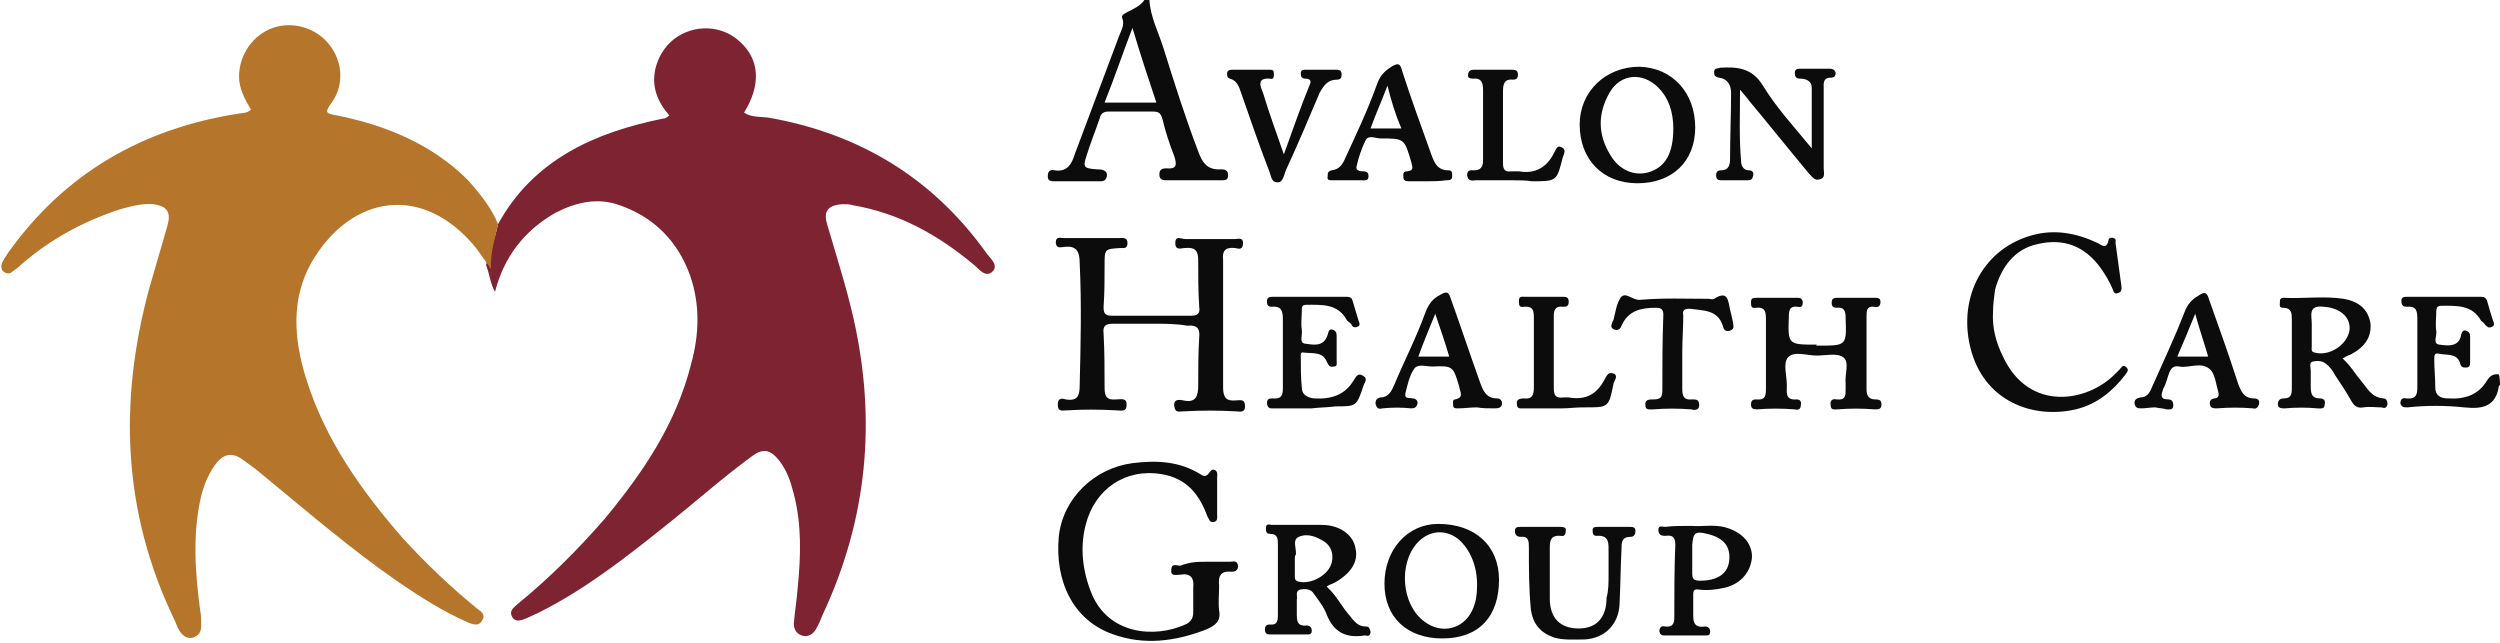 <?xml version="1.0" encoding="utf-8"?>
<!-- Generator: Adobe Illustrator 25.2.0, SVG Export Plug-In . SVG Version: 6.00 Build 0)  -->
<svg version="1.1" id="avalong-logo_xA0_Image_1_" xmlns="http://www.w3.org/2000/svg" xmlns:xlink="http://www.w3.org/1999/xlink"
	 x="0px" y="0px" viewBox="0 0 251 64.6" style="enable-background:new 0 0 251 64.6;" xml:space="preserve">
<style type="text/css">
	.st0{fill:#0C0C0C;}
	.st1{fill:#7D2331;}
	.st2{fill:#B5752B;}
</style>
<g>
	<path class="st0" d="M115.4,0c0.1,1.7,0.9,3.2,1.4,4.8c1.1,3.5,2.2,7,3.5,10.4c0.4,1.1,0.9,1.9,2.3,1.8c0.4,0,0.7,0.1,0.7,0.6
		c0,0.5-0.3,0.5-0.7,0.5c-1.8,0-3.6,0-5.4,0c-0.4,0-0.8,0-0.8-0.6c0-0.5,0.3-0.6,0.7-0.6c1,0.1,1.1-0.3,0.8-1.2
		c-0.5-1.3-0.9-2.5-1.2-3.8c-0.2-0.6-0.4-0.7-1-0.7c-1.5,0-3,0-4.4,0c-0.5,0-0.8,0.2-0.9,0.7c-0.4,1.2-0.9,2.4-1.3,3.7
		c-0.4,1.2-0.3,1.3,1,1.4c0.2,0,0.5,0,0.7,0.1c0.3,0.1,0.4,0.4,0.3,0.7c-0.1,0.3-0.3,0.4-0.6,0.4c-1.6,0-3.1,0-4.7,0
		c-0.4,0-0.6-0.1-0.6-0.5c0-0.5,0.2-0.7,0.7-0.6c1.2,0.2,1.7-0.6,2-1.6c1.5-4,3-8,4.5-12c0.2-0.5,0.5-1,0.3-1.6
		c-0.2-0.4,0.2-0.5,0.5-0.7c0.6-0.3,1.3-0.6,1.7-1.2C115,0,115.2,0,115.4,0z M110.9,10.3c1.8,0,3.5,0,5.2,0
		c-0.8-2.4-1.6-4.8-2.4-7.5C112.7,5.4,111.9,7.8,110.9,10.3z"/>
	<path class="st0" d="M251,38.7c0,0-0.1,0-0.1,0c-0.3,2.1-1.6,2.4-3.5,2.2c-1.9-0.2-3.8-0.2-5.7,0c-0.3,0-0.6,0-0.7-0.4
		c0-0.4,0.2-0.6,0.6-0.5c1.1,0.1,1.1-0.5,1.1-1.3c0-2.2,0-4.4,0-6.6c0-0.7,0-1.4-1-1.3c-0.4,0-0.6-0.1-0.6-0.6
		c0-0.4,0.3-0.4,0.6-0.4c2.5,0,5,0,7.4,0c0.3,0,0.5,0.1,0.6,0.4c0.2,0.7,0.4,1.4,0.6,2c0.1,0.2,0.2,0.5-0.1,0.6
		c-0.3,0.2-0.5,0-0.7-0.2c-0.1-0.2-0.3-0.3-0.4-0.4c-0.9-1.6-2.4-1.5-4-1.5c-0.4,0-0.5,0.2-0.5,0.6c0,0.6-0.1,1.3,0,1.9
		c0.1,0.5-0.4,1.3,0.3,1.4c0.8,0.1,2,0.3,2.2-1c0.1-0.3,0.2-0.5,0.5-0.4c0.3,0.1,0.4,0.3,0.4,0.6c0,0.8,0,1.7,0,2.5
		c0,0.3,0,0.6-0.4,0.6c-0.3,0-0.5,0-0.6-0.4c-0.3-1.1-1.4-0.8-2.2-1c-0.4-0.1-0.4,0.3-0.4,0.5c0,1,0.1,1.9,0.1,2.9
		c0,0.8,0.5,1.1,1.3,1.1c1.6,0.1,3-0.3,3.9-1.8c0.3-0.5,0.7-0.7,1.2-0.6C251,38.1,251,38.4,251,38.7z"/>
	<path class="st1" d="M50,22.5c3.6-6.5,9.7-9.2,16.6-10.6c0.1,0,0.2,0,0.3-0.1c0.1,0,0.1-0.1,0.3-0.2c-1.2-1.4-1.8-2.9-1.4-4.7
		c0.3-1.2,0.9-2.2,1.9-3c2-1.5,4.8-1.4,6.6,0.3c2,1.8,2.1,4.4,0.4,7.1c0.7,0.5,1.6,0.4,2.4,0.5c9.2,1.6,16.6,6.1,22,13.7
		c0.4,0.5,1.2,1.2,0.5,1.8c-0.7,0.6-1.3-0.3-1.8-0.7c-3.6-3-7.5-5.2-12.2-6c-0.3-0.1-0.6-0.1-1-0.1c-1.5,0.1-2,0.7-1.5,2.2
		c0.9,3.1,1.9,6.2,2.6,9.3c2.3,10.2,1.4,20.1-3.1,29.7c-0.2,0.5-0.4,1-0.7,1.5c-0.3,0.5-0.8,0.8-1.4,0.6c-0.6-0.2-0.8-0.7-0.8-1.2
		c0.1-1.2,0.3-2.4,0.4-3.7c0.3-3.1,0.4-6.2-0.4-9.3c-0.3-1.2-0.7-2.4-1.5-3.4c-0.9-1.1-1.6-1.2-2.7-0.4c-3,2.2-5.8,4.7-8.7,7
		c-4,3.2-8.1,6.4-12.7,8.7c-0.4,0.2-0.9,0.4-1.3,0.6c-0.5,0.2-1.1,0.4-1.4-0.2c-0.3-0.6,0.2-0.9,0.5-1.2c3.2-2.6,6.1-5.5,8.8-8.6
		c3.9-4.7,7.2-9.6,8.7-15.6c0.8-2.9,0.9-5.9-0.1-8.8c-1.2-3.4-3.6-5.9-7.1-7.1c-2.2-0.8-4.4-0.3-6.5,0.8c-3.1,1.8-5.1,4.4-6,7.9
		c-0.4-0.7-0.5-1.4-0.7-2.1c0-0.1-0.1-0.2-0.1-0.3c0-0.1-0.1-0.2-0.1-0.3C49.1,25.4,49.7,24,50,22.5z"/>
	<path class="st2" d="M50,22.5c-0.3,1.5-0.8,2.9-0.7,4.5c-0.5-0.7-1-1.4-1.5-2.1c-5.3-6.5-12.5-5.4-16.5,1.4
		c-2.1,3.7-1.8,7.7-0.6,11.6c1.9,6.2,5.6,11.4,9.8,16.2c2.3,2.5,4.7,4.8,7.4,7c0.4,0.3,0.9,0.6,0.5,1.2c-0.3,0.6-0.9,0.4-1.4,0.2
		c-2.5-1.1-4.7-2.5-6.9-4c-4.8-3.3-9.2-7.1-13.7-10.8c-0.7-0.6-1.4-1.1-2.1-1.6c-1-0.7-1.8-0.5-2.5,0.3c-0.8,1-1.3,2.2-1.6,3.4
		c-0.9,3.8-0.6,7.7-0.1,11.5c0.1,0.5,0.1,1,0.1,1.5c0,0.6-0.2,1-0.8,1.2c-0.6,0.2-1.1-0.2-1.4-0.7c-0.2-0.3-0.3-0.7-0.5-1.1
		c-5.2-10.8-5.6-21.9-2.5-33.3c0.6-2.1,1.2-4.1,1.8-6.2c0.4-1.4,0-2-1.4-2.2c-1.1-0.1-2.2,0.2-3.3,0.5c-3.7,1.2-7,3-9.9,5.5
		c-0.3,0.3-0.7,0.6-1,0.8c-0.2,0.2-0.5,0.2-0.8,0c-0.3-0.2-0.3-0.6-0.2-0.9c0.2-0.4,0.4-0.7,0.6-1c5.7-8,13.5-12.5,23.2-14
		c0.4-0.1,0.8,0,1.2-0.4c-0.6-1-1.2-2.1-1.2-3.3c0-2.2,1.4-4.2,3.4-4.9c2-0.7,4.3,0,5.6,1.6c1.4,1.7,1.6,4.1,0.3,5.9
		c-0.8,1.1-0.5,1.1,0.6,1.3c4.9,1,9.5,2.9,13.1,6.5C48.4,19.7,49.4,21,50,22.5z"/>
	<path class="st0" d="M115.6,32.5c-1.3,0-2.6,0-3.8,0c-0.8,0-1.1,0.2-1,1c0.1,1.8,0.1,3.6,0.1,5.4c0,0.9,0.2,1.3,1.2,1.2
		c0.4,0,1.1-0.2,1,0.6c0,0.7-0.6,0.5-1,0.5c-1.7-0.1-3.4-0.1-5,0c-0.4,0-0.9,0.2-0.9-0.6c0-0.7,0.5-0.6,0.8-0.5
		c1.2,0.2,1.4-0.4,1.4-1.4c0.1-4.1,0.2-8.2,0-12.3c0-1.1-0.3-1.8-1.6-1.6c-0.3,0-0.7,0.2-0.8-0.4c0-0.7,0.4-0.5,0.8-0.5
		c1.9,0,3.8,0,5.6,0c0.3,0,0.8-0.1,0.8,0.5c0,0.6-0.4,0.5-0.7,0.5c-1.6,0.1-1.6,0.1-1.6,1.7c0,1.4,0,2.8-0.1,4.2
		c0,0.6,0.1,0.9,0.8,0.9c2.7,0,5.4,0,8,0c0.7,0,0.9-0.3,0.8-0.9c-0.1-1.6-0.1-3.1-0.1-4.7c0-0.9-0.3-1.3-1.3-1.2c-0.4,0-1,0.3-1-0.5
		c0-0.8,0.6-0.4,1-0.4c1.7,0,3.4,0,5,0c0.3,0,0.8-0.2,0.8,0.4c0,0.7-0.4,0.6-0.8,0.5c-1-0.1-1.3,0.3-1.2,1.2c0,4.3,0,8.5,0,12.8
		c0,1,0.3,1.4,1.3,1.3c0.4,0,0.9-0.2,0.9,0.6c0,0.7-0.6,0.5-0.9,0.5c-1.8-0.1-3.5-0.1-5.3,0c-0.4,0-0.8,0.2-0.9-0.5
		c-0.1-0.7,0.4-0.7,0.9-0.6c1.3,0.3,1.5-0.5,1.5-1.5c0-1.6,0-3.2,0.1-4.8c0.1-0.9-0.2-1.3-1.2-1.2C118.1,32.5,116.9,32.5,115.6,32.5
		z"/>
	<path class="st0" d="M121.1,56.4c0.8,0,1.6,0,2.4,0c0.3,0,0.7-0.2,0.8,0.4c0,0.5-0.3,0.6-0.7,0.6c-1.1-0.1-1.3,0.5-1.2,1.4
		c0,0.8-0.1,1.7,0,2.5c0.2,1.1-0.4,1.5-1.3,1.9c-3.1,1.2-6.2,1.6-9.3,0.5c-4.1-1.4-5.9-5.4-5.5-9.8c0.4-3.9,3.6-6.9,7.4-7.4
		c2.4-0.3,4.7-0.2,6.8,1.1c0.3,0.2,0.5,0.3,0.8,0c0.2-0.2,0.3-0.6,0.7-0.4c0.3,0.2,0.2,0.5,0.2,0.8c0,1.2,0,2.4,0,3.6
		c0,0.3,0.1,0.7-0.3,0.8c-0.5,0.1-0.5-0.3-0.7-0.6c-0.8-2.2-2.1-3.8-4.6-4.2c-3.6-0.6-6.7,1.5-7.6,5.1c-0.6,2.3-0.3,4.7,0.6,6.9
		c1.7,4.1,6.3,4.5,9.4,3.1c0.5-0.2,0.8-0.6,0.8-1.2c0-0.8,0-1.7,0-2.5c0.1-0.9-0.2-1.5-1.3-1.3c-0.4,0-1,0.2-0.9-0.5
		c0-0.7,0.6-0.4,0.9-0.4C119.5,56.4,120.3,56.4,121.1,56.4z"/>
	<path class="st0" d="M200.1,31.3c-0.1,1.6,0.3,3.1,1,4.5c2.6,5.6,8.5,4.6,11.3,1.7c0.1-0.1,0.3-0.3,0.4-0.4
		c0.2-0.2,0.3-0.5,0.6-0.3c0.4,0.3,0.2,0.5,0,0.8c-1.3,1.7-2.9,3-5,3.5c-4.3,1-9.3-0.8-10.6-6.3c-1.2-5.1,1.4-9.9,6.3-11.2
		c2.2-0.6,4.4-0.2,6.5,0.8c0.4,0.2,0.9,0.7,1.1-0.3c0-0.2,0.3-0.3,0.5-0.2c0.3,0.1,0.2,0.3,0.2,0.5c0.2,1.5,0.4,2.9,0.6,4.4
		c0,0.3,0,0.5-0.3,0.6c-0.4,0.2-0.5-0.1-0.6-0.4c-0.3-0.7-0.7-1.4-1.2-2.1c-1.6-2.2-3.7-3-6.3-2.4c-2.4,0.5-3.7,2.4-4.3,4.6
		C200.2,29.9,200.1,30.6,200.1,31.3z"/>
	<path class="st0" d="M182.4,34.7c0.1,0,0.2,0,0.2,0c2.8,0,2.8,0,2.7-2.8c0-0.6-0.1-1.1-0.9-1c-0.3,0-0.5-0.1-0.5-0.5
		c0-0.5,0.3-0.5,0.6-0.5c1.2,0,2.5,0,3.7,0c0.3,0,0.6,0,0.6,0.4c0,0.4-0.2,0.6-0.6,0.5c-0.8-0.1-0.8,0.4-0.8,1c0,2.4,0,4.8,0,7.2
		c0,0.6,0.1,1.1,0.9,1.1c0.4,0,0.6,0.1,0.6,0.5c0,0.5-0.3,0.5-0.7,0.5c-1.2-0.1-2.5-0.1-3.7,0c-0.3,0-0.7,0.1-0.7-0.4
		c-0.1-0.5,0.2-0.7,0.6-0.6c0.9,0.1,0.9-0.4,0.9-1c0-0.2,0-0.4,0-0.6c-0.1-0.9,0.4-2.1-0.2-2.6c-0.6-0.5-1.8-0.2-2.7-0.2
		c-1,0-2.3-0.5-2.9,0.2c-0.5,0.6-0.1,1.8-0.1,2.8c0,0.7-0.2,1.5,1,1.4c0.3,0,0.5,0.2,0.4,0.6c0,0.4-0.3,0.5-0.6,0.4
		c-1.3-0.1-2.6-0.1-3.8,0c-0.4,0-0.6-0.1-0.6-0.5c0-0.4,0.2-0.5,0.5-0.5c1,0.1,1-0.4,1-1.2c0-2.3,0-4.6,0-6.9c0-0.7-0.1-1.2-1-1.1
		c-0.5,0.1-0.5-0.2-0.5-0.6c0-0.4,0.3-0.4,0.6-0.4c1.3,0,2.6,0,4,0c0.3,0,0.5,0,0.6,0.4c0,0.4-0.1,0.6-0.5,0.5
		c-0.8-0.1-0.9,0.3-0.9,1c-0.1,2.8-0.1,2.8,2.8,2.8C182.3,34.7,182.4,34.7,182.4,34.7z"/>
	<path class="st0" d="M133.2,58.9c1,0.9,1.5,2,2.3,2.9c0.4,0.5,0.8,1.1,1.6,1.1c0.4,0,0.4,0.2,0.5,0.5c0,0.4-0.2,0.5-0.5,0.4
		c0,0-0.1,0-0.1,0c-1.8,0.3-3.1-0.3-3.8-2.1c-0.3-0.8-0.8-1.4-1.3-2.1c-0.3-0.5-0.9-0.5-1.4-0.4c-0.5,0.2-0.2,0.7-0.3,1
		c0,0.5,0,1,0,1.4c0,0.7,0,1.3,1,1.2c0.3,0,0.5,0.2,0.5,0.5c0,0.4-0.2,0.4-0.5,0.4c-1.2,0-2.5,0-3.7,0c-0.3,0-0.5-0.1-0.5-0.5
		c0-0.3,0.1-0.5,0.5-0.5c0.8,0.1,0.8-0.5,0.8-1c0-2.3,0-4.7,0-7c0-0.6,0-1.1-0.8-1.1c-0.4,0-0.4-0.3-0.4-0.6c0-0.5,0.4-0.3,0.6-0.3
		c1.7,0,3.4,0,5,0c1.8,0,3.2,1,3.4,2.4c0.3,1.3-0.5,2.5-2.1,3.4C133.5,58.7,133.3,58.8,133.2,58.9z M130,56.1c0,0.6,0,1.1,0,1.7
		c0,0.3,0,0.5,0.4,0.6c1.3,0.3,3-0.7,3.3-1.9c0.2-0.8,0-1.6-0.7-2.1c-0.8-0.5-1.7-0.9-2.6-0.5c-0.7,0.3-0.2,1.2-0.3,1.8
		C130,55.8,130,55.9,130,56.1z"/>
	<path class="st0" d="M235.2,36c0.8,0.7,1.3,1.6,1.9,2.3c0.6,0.7,1,1.6,2.2,1.7c0.3,0,0.4,0.3,0.4,0.6c-0.1,0.4-0.3,0.4-0.6,0.3
		c-0.6,0-1.2-0.1-1.8,0c-0.6,0.1-0.9-0.1-1.2-0.6c-0.5-0.9-1.1-1.8-1.7-2.7c-0.2-0.4-0.5-0.8-0.9-1.1c-0.4-0.3-0.9-0.3-1.3-0.2
		c-0.4,0.1-0.2,0.6-0.2,0.9c0,0.5,0,1,0,1.6c0,0.7,0.1,1.2,0.9,1.2c0.4,0,0.6,0.2,0.5,0.6c0,0.5-0.4,0.4-0.7,0.4
		c-1.1-0.1-2.2-0.1-3.3,0c-0.3,0-0.7,0-0.7-0.4c0-0.4,0.2-0.6,0.6-0.6c0.7,0,0.8-0.4,0.8-1c0-2.3,0-4.6,0-6.9c0-0.6,0-1.2-0.9-1.2
		c-0.4,0-0.3-0.3-0.3-0.5c0-0.3,0-0.5,0.4-0.5c2,0.1,4-0.2,6,0.1c1.7,0.3,2.5,1.2,2.7,2.5c0.1,1.3-0.5,2.3-2,3.1
		C235.7,35.7,235.5,35.8,235.2,36z M232.1,33.1c0,0.6,0,1.1,0,1.7c0,0.3-0.1,0.5,0.3,0.6c1.5,0.4,3.3-0.8,3.5-2.3
		c0.1-1.3-1-2.2-2.6-2.3c-1.6-0.2-1.2,0.9-1.2,1.7C232.1,32.7,232.1,32.9,232.1,33.1z"/>
	<path class="st0" d="M181.9,14.9c0-2.2,0-4.1,0-6.1c0-0.6-0.5-0.9-1.1-0.9c-0.4,0-0.6-0.1-0.6-0.6c0-0.4,0.3-0.4,0.6-0.4
		c1,0,1.9,0,2.9,0c0.3,0,0.5,0.1,0.6,0.4c0,0.3-0.1,0.5-0.5,0.5c-0.8,0-0.7,0.6-0.7,1.1c0,2.7,0,5.3,0,8c0,0.4,0.2,1-0.4,1.1
		c-0.5,0.2-0.8-0.3-1.1-0.6c-2-2.4-4-4.9-6-7.3c-0.2-0.3-0.5-0.6-0.9-1.1c0,2.6-0.1,4.8,0.1,7.1c0,0.5,0.2,1,0.8,1
		c0.4,0,0.5,0.3,0.4,0.6c-0.1,0.4-0.3,0.4-0.6,0.4c-0.9,0-1.8,0-2.6,0c-0.3,0-0.5-0.1-0.5-0.5c0-0.3,0.1-0.5,0.5-0.5
		c0.8,0,0.9-0.6,0.9-1.2c0-2.2,0.1-4.4,0.1-6.6c0-0.8-0.4-1.4-1.2-1.5c-0.5-0.1-0.5-0.3-0.5-0.6c0-0.4,0.4-0.3,0.6-0.4
		c1.7-0.1,3.2,0,4.3,1.8C178.4,10.9,180.2,12.8,181.9,14.9z"/>
	<path class="st0" d="M170.2,12.8c0,3.4-2.3,5.6-5.8,5.6c-3.5,0-5.8-2.4-5.8-5.9c0-3.3,2.6-5.8,6-5.8
		C167.9,6.8,170.2,9.3,170.2,12.8z M168,12.9c0-1.7-0.5-3.1-1.5-4.1c-1.6-1.6-3.8-1.4-4.9,0.5c-1.2,2.1-1.2,4.2,0.1,6.3
		c0.9,1.5,2.4,2.1,3.8,1.7C167.2,16.8,168,15.4,168,12.9z"/>
	<path class="st0" d="M144.8,64.1c-3.5,0-5.8-2.1-5.8-5.5c0-3.4,2.3-6,5.4-6c3.7,0,6.1,2.2,6.1,5.6
		C150.5,61.9,148.5,64.1,144.8,64.1z M148.3,58.7c0-1.9-0.7-3.5-1.8-4.5c-1.3-1.1-3-1-4.2,0.3c-1.9,2.1-1.6,6.2,0.7,7.9
		c1.7,1.3,3.9,0.8,4.8-1.1C148.2,60.5,148.3,59.6,148.3,58.7z"/>
	<path class="st0" d="M131.7,41c-1.2,0-2.5,0-3.7,0c-0.4,0-0.7,0.1-0.8-0.5c0-0.5,0.3-0.5,0.6-0.5c1,0.1,1-0.5,1-1.2
		c0-2.2,0-4.5,0-6.7c0-0.8-0.1-1.4-1.1-1.3c-0.3,0-0.5-0.1-0.5-0.5c0-0.5,0.3-0.5,0.6-0.5c2.4,0,4.9,0,7.3,0c0.3,0,0.6,0,0.7,0.4
		c0.2,0.7,0.4,1.3,0.6,2c0.1,0.2,0.2,0.5-0.1,0.6c-0.2,0.1-0.5,0.1-0.6-0.2c-0.1-0.2-0.4-0.3-0.5-0.5c-0.9-1.6-2.4-1.5-4-1.5
		c-0.5,0-0.5,0.2-0.5,0.6c0,0.6-0.1,1.3,0,1.9c0.1,0.5-0.3,1.3,0.3,1.4c0.8,0.1,1.9,0.4,2.3-0.9c0.1-0.3,0.1-0.6,0.5-0.5
		c0.3,0.1,0.4,0.3,0.4,0.6c0,0.8,0,1.7,0,2.5c0,0.3,0.1,0.6-0.3,0.6c-0.4,0.1-0.5-0.1-0.7-0.5c-0.4-1-1.4-0.8-2.3-0.9
		c-0.4-0.1-0.3,0.3-0.3,0.5c0,1,0,2,0.1,3c0,0.7,0.5,1,1.2,1.1c1.7,0.1,3.1-0.3,4-1.8c0.2-0.3,0.4-0.8,0.9-0.5
		c0.6,0.3,0.2,0.7,0.1,1c-0.7,2.1-0.7,2.1-2.8,2.1C133.4,40.9,132.5,40.9,131.7,41C131.7,41,131.7,41,131.7,41z"/>
	<path class="st0" d="M161.5,57.8c0-0.8,0-1.6,0-2.4c0-0.8,0.1-1.7-1.2-1.6c-0.4,0-0.4-0.3-0.4-0.6c0-0.3,0.3-0.3,0.5-0.3
		c1.1,0,2.2,0,3.2,0c0.3,0,0.6,0,0.6,0.4c0,0.3-0.1,0.6-0.5,0.6c-0.9,0-0.9,0.6-0.9,1.2c-0.1,1.9-0.1,3.7-0.2,5.6
		c-0.1,2-1.5,3.4-3.5,3.5c-1,0-2.1,0.1-3.1-0.2c-1.4-0.5-2.1-1.4-2.3-2.8c-0.2-2.1-0.2-4.1-0.2-6.2c0-0.6,0-1.2-0.8-1.1
		c-0.4,0-0.6-0.2-0.6-0.6c0-0.4,0.3-0.4,0.6-0.4c1.3,0,2.6,0,4,0c0.3,0,0.6,0.1,0.5,0.4c0,0.3-0.1,0.6-0.5,0.5
		c-1.1-0.1-1.1,0.6-1.1,1.3c0,1.7,0,3.3,0,5c0,2,1.1,3,2.9,3c1.8,0,2.8-1.1,2.8-3.1C161.5,59.3,161.5,58.5,161.5,57.8z"/>
	<path class="st0" d="M148.3,40.9c-0.7,0-1.3,0.1-1.9,0.1c-0.3,0-0.5,0-0.5-0.3c0-0.2-0.1-0.6,0.2-0.6c0.9-0.2,0.5-0.7,0.4-1.3
		c-0.6-2-0.6-2.1-2.7-2c-0.6,0-1.4-0.3-1.8,0.2c-0.5,0.7-0.7,1.7-0.9,2.5c-0.1,0.6,0.4,0.4,0.7,0.5c0.4,0,0.6,0.3,0.5,0.6
		c-0.1,0.3-0.3,0.4-0.6,0.4c-1-0.1-1.9-0.1-2.9,0c-0.4,0.1-0.6,0-0.7-0.5c0-0.3,0.1-0.5,0.5-0.6c0.8,0,1.1-0.6,1.4-1.3
		c1-2.4,2.2-4.7,3.1-7.2c0.3-0.8,0.7-1.4,1.5-1.8c0.8-0.5,0.9-0.1,1.1,0.5c1,2.8,1.9,5.5,2.9,8.3c0.3,0.8,0.6,1.6,1.7,1.6
		c0.3,0,0.5,0.2,0.5,0.5c0,0.4-0.3,0.5-0.7,0.5C149.4,41,148.8,41,148.3,40.9z M144.1,31.5c-0.6,1.5-1.2,2.9-1.7,4.3
		c1.1,0,2,0,3.1,0C145.1,34.4,144.6,33,144.1,31.5z"/>
	<path class="st0" d="M216.4,40.9c-0.5,0-1,0.1-1.4,0.1c-0.3,0-0.6,0-0.7-0.5c0-0.4,0.2-0.5,0.6-0.6c0.6,0,0.9-0.4,1.1-0.9
		c1.1-2.5,2.3-5,3.3-7.6c0.3-0.8,0.7-1.3,1.4-1.7c0.7-0.5,0.9-0.3,1.1,0.4c1,2.8,2,5.6,2.9,8.4c0.3,0.8,0.6,1.5,1.6,1.5
		c0.4,0,0.6,0.2,0.5,0.6c-0.1,0.3-0.3,0.5-0.6,0.4c-1.2-0.1-2.4-0.1-3.6,0c-0.3,0-0.6,0-0.7-0.3c-0.1-0.4,0-0.6,0.4-0.7
		c0.5,0,0.5-0.4,0.4-0.7c-0.2-0.7-0.3-1.6-0.7-2.1c-0.9-1-2.2-0.2-3.2-0.4c-0.5-0.1-0.8,0.1-1,0.6c-0.2,0.5-0.3,1.1-0.6,1.6
		c-0.2,0.6-0.4,1.1,0.5,1.1c0.4,0,0.5,0.3,0.5,0.6c0,0.5-0.4,0.4-0.7,0.4C217.3,41,216.8,41,216.4,40.9z M218.6,35.8
		c1.1,0,2,0,3.1,0c-0.4-1.4-0.9-2.8-1.3-4.3C219.8,33,219.2,34.4,218.6,35.8z"/>
	<path class="st0" d="M143.2,18.2c-0.6,0-1.2,0-1.8,0c-0.3,0-0.5-0.1-0.5-0.4c0-0.3-0.1-0.6,0.4-0.6c0.7-0.1,0.5-0.4,0.4-0.9
		c-0.7-2.4-0.7-2.4-3.1-2.4c-0.5,0-1.2-0.4-1.5,0.2c-0.4,0.8-0.7,1.7-0.9,2.6c-0.1,0.4,0.3,0.5,0.6,0.5c0.4,0,0.6,0.1,0.6,0.5
		c0,0.5-0.4,0.4-0.7,0.4c-1,0-1.9,0-2.9,0c-0.3,0-0.6,0-0.5-0.4c0-0.3,0-0.5,0.4-0.6c0.8-0.1,1.1-0.6,1.4-1.3
		c1.1-2.4,2.2-4.7,3.1-7.2c0.3-0.9,0.7-1.4,1.5-1.9c0.8-0.5,0.9-0.2,1.1,0.5c0.9,2.8,1.9,5.5,2.9,8.3c0.3,0.8,0.6,1.6,1.7,1.6
		c0.4,0,0.4,0.2,0.4,0.6c0,0.4-0.3,0.4-0.6,0.4C144.5,18.2,143.9,18.2,143.2,18.2z M139.3,8.6c-0.6,1.6-1.2,2.9-1.7,4.3
		c1.1,0,2,0,3.1,0C140.1,11.5,139.7,10.2,139.3,8.6z"/>
	<path class="st0" d="M169.8,52.8c1.1,0.1,2.4-0.2,3.6,0.2c1.6,0.5,2.5,1.6,2.5,2.9c-0.1,1.5-1.1,2.7-2.7,3.1
		c-0.9,0.2-1.7,0.3-2.6,0.2c-0.5-0.1-0.6,0.1-0.6,0.5c0,0.6,0,1.1,0,1.7c0,0.8-0.1,1.7,1.2,1.5c0.3,0,0.5,0.2,0.5,0.5
		c0,0.4-0.2,0.4-0.5,0.4c-1.3,0-2.6,0-4,0c-0.3,0-0.5,0-0.6-0.4c0-0.4,0.2-0.6,0.6-0.5c0.8,0.1,0.9-0.4,0.9-0.9c0-2.4,0-4.9,0.1-7.3
		c0-0.8-0.3-1-1-0.9c-0.4,0-0.7-0.1-0.7-0.6c0-0.5,0.4-0.3,0.7-0.3C167.9,52.8,168.8,52.8,169.8,52.8z M169.9,56c0,0.5,0,1,0,1.5
		c0,0.6,0.1,0.8,0.8,0.8c1.6,0,2.7-0.6,2.9-1.9c0.2-1.5-0.5-2.4-2.2-2.8c-1.2-0.3-1.4-0.1-1.5,1.1C169.9,55.2,169.9,55.6,169.9,56z"
		/>
	<path class="st0" d="M168.9,35.4c0,1.2,0,2.4,0,3.6c0,0.7,0.1,1.2,1,1.1c0.4,0,0.7,0,0.7,0.6c0,0.5-0.5,0.5-0.8,0.4
		c-1.3-0.1-2.6-0.1-3.8,0c-0.4,0-0.8,0.1-0.8-0.4c-0.1-0.6,0.4-0.6,0.8-0.6c0.7,0,0.9-0.2,0.9-0.9c0-2.5,0-5.1,0.1-7.6
		c0-0.5-0.2-0.7-0.7-0.7c-1.4,0-2.8,0.2-3.5,1.8c-0.1,0.3-0.3,0.5-0.7,0.4c-0.5-0.2-0.3-0.5-0.2-0.8c0-0.1,0.1-0.1,0.1-0.2
		c0.2-0.8,0.3-1.6,0.7-2.2c0.5-0.7,1.2,0.3,2,0.2c2.3-0.2,4.6-0.1,6.8-0.1c0.2,0,0.4,0.1,0.6,0c1.4-0.9,1.4,0.2,1.6,1.1
		c0.1,0.4,0.2,0.8,0.3,1.3c0,0.3,0.2,0.6-0.3,0.8c-0.4,0.1-0.6,0-0.7-0.4c-0.5-1.7-1.9-1.6-3.3-1.8c-0.6,0-0.8,0.1-0.7,0.7
		C169,32.8,168.9,34.1,168.9,35.4C168.9,35.4,168.9,35.4,168.9,35.4z"/>
	<path class="st0" d="M128.9,15.5c0.9-2.5,1.7-4.8,2.6-7c0.2-0.4,0-0.6-0.4-0.6c-0.4,0-0.5-0.2-0.5-0.5c0-0.4,0.2-0.4,0.6-0.4
		c1,0,2,0,3,0c0.3,0,0.5,0.1,0.5,0.5c0,0.3-0.1,0.5-0.5,0.5c-0.9,0-1.3,0.6-1.7,1.3c-1.1,2.6-2.2,5.2-3.4,7.8
		c-0.2,0.5-0.3,1.3-0.9,1.2c-0.6,0-0.6-0.8-0.8-1.2c-1-2.6-1.9-5.2-2.8-7.8c-0.2-0.6-0.4-1.2-1.1-1.4c-0.3-0.1-0.3-0.3-0.3-0.5
		c0-0.3,0.2-0.4,0.5-0.4c1.3,0,2.6,0,3.8,0c0.3,0,0.4,0.1,0.4,0.4c0,0.3,0,0.6-0.4,0.5c-1.3-0.1-1,0.7-0.7,1.4
		C127.4,11.3,128.1,13.2,128.9,15.5z"/>
	<path class="st0" d="M156.8,41c-1.2,0-2.5,0-3.7,0c-0.4,0-0.8,0.1-0.8-0.4c-0.1-0.5,0.3-0.6,0.7-0.6c0.8,0.1,1-0.3,1-1.1
		c0-2.3,0-4.6,0-6.9c0-0.7,0-1.3-1-1.2c-0.5,0.1-0.5-0.2-0.5-0.6c0-0.5,0.3-0.4,0.6-0.4c1.3,0,2.6,0,3.8,0c0.3,0,0.6,0,0.6,0.5
		c0,0.5-0.3,0.5-0.6,0.5c-0.7-0.1-0.9,0.3-0.9,0.9c0,2.4,0,4.8,0,7.3c0,0.8,0.3,1,1,0.9c0.2,0,0.3,0,0.5,0c1.7,0.3,2.8-0.3,3.6-1.8
		c0.2-0.3,0.3-0.8,0.9-0.6c0.5,0.2,0.1,0.7,0,1c-0.5,2.5-0.5,2.4-3.1,2.4C158.2,40.9,157.5,41,156.8,41C156.8,41,156.8,41,156.8,41z
		"/>
	<path class="st0" d="M151.8,18.1c-1.2,0-2.4,0-3.6,0c-0.3,0-0.8,0.2-0.9-0.5c0-0.6,0.4-0.5,0.7-0.5c0.7,0,0.9-0.4,0.9-1
		c0-2.3,0-4.7,0-7c0-0.7-0.1-1.3-1-1.2c-0.3,0-0.6-0.1-0.5-0.4c0-0.4,0.3-0.5,0.6-0.5c1.3,0,2.6,0,3.8,0c0.4,0,0.6,0.1,0.6,0.5
		c0,0.4-0.2,0.5-0.5,0.5c-0.9-0.1-1,0.5-1,1.2c0,2.4,0,4.8,0,7.2c0,0.6,0.2,0.9,0.8,0.8c0.3,0,0.6,0,0.8,0c1.6,0.3,2.8-0.4,3.5-1.8
		c0.2-0.3,0.3-0.9,0.8-0.6c0.5,0.2,0.2,0.7,0.1,1c-0.6,2.4-0.6,2.4-3.1,2.4C153.2,18.1,152.5,18.1,151.8,18.1
		C151.8,18.1,151.8,18.1,151.8,18.1z"/>
	<path class="st2" d="M49.3,27.3c0,0.1,0.1,0.2,0.1,0.3C49.4,27.4,49.3,27.3,49.3,27.3z"/>
</g>
</svg>
